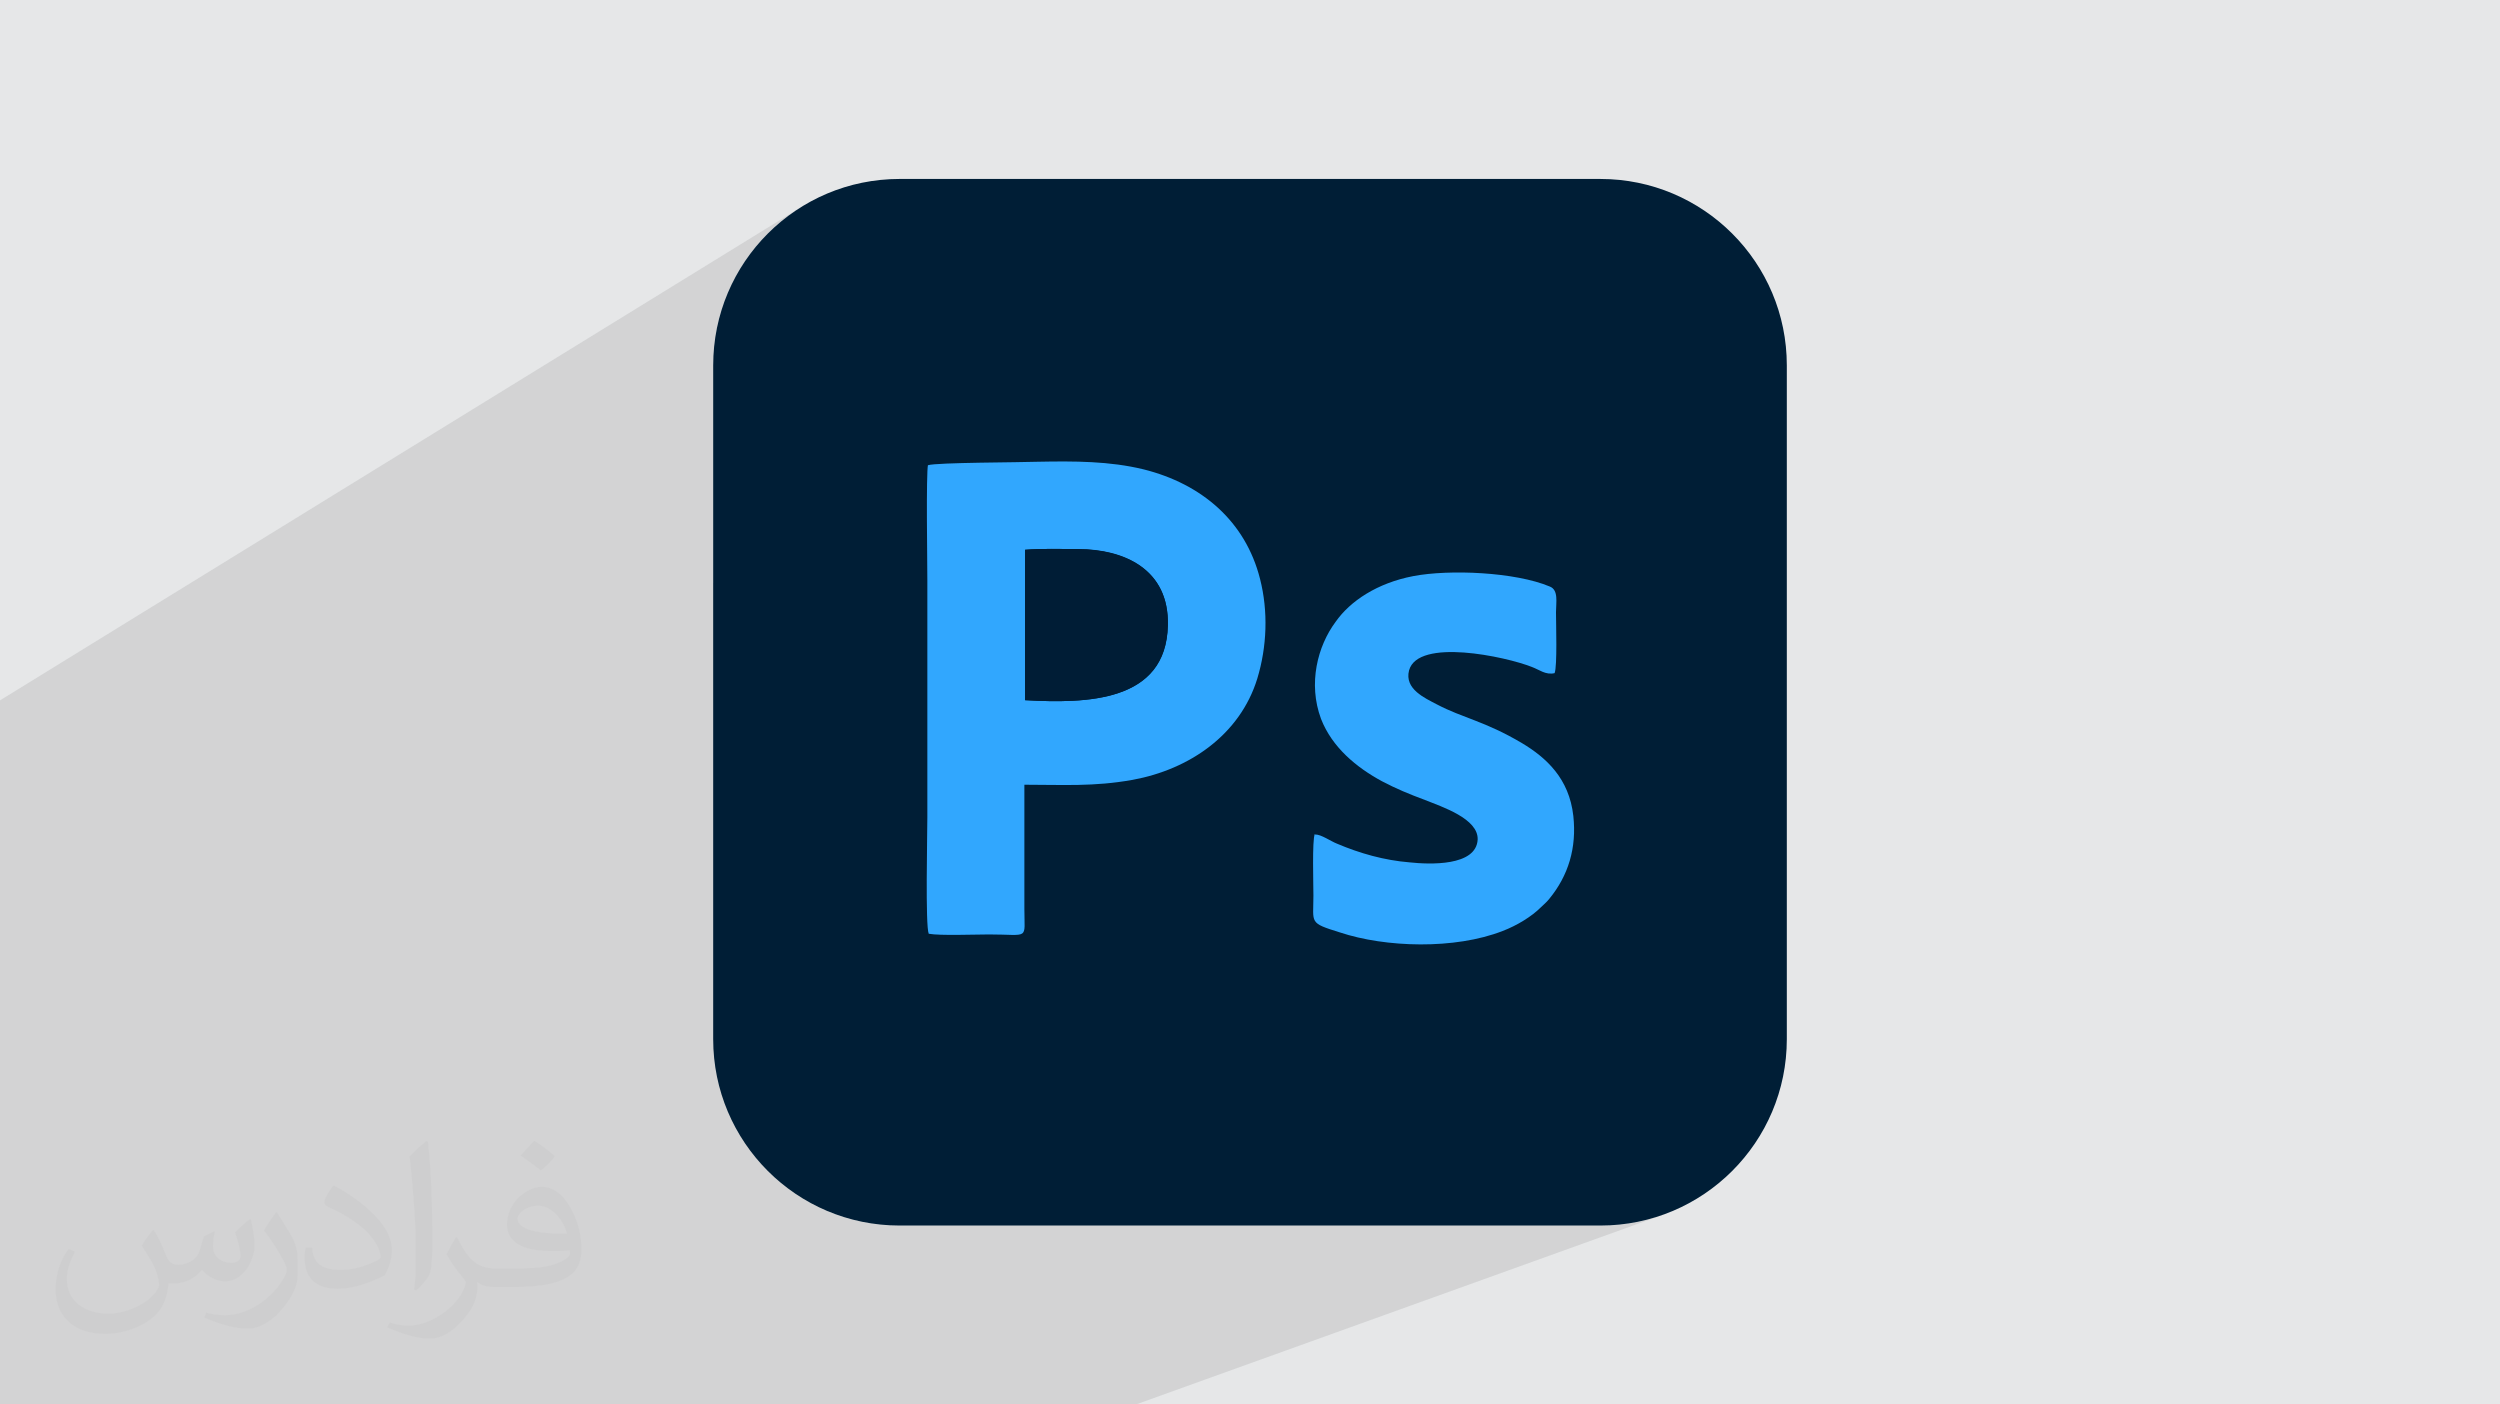 <?xml version="1.0" encoding="UTF-8"?>
<!DOCTYPE svg PUBLIC "-//W3C//DTD SVG 1.1//EN" "http://www.w3.org/Graphics/SVG/1.1/DTD/svg11.dtd">
<!-- Creator: CorelDRAW -->
<svg xmlns="http://www.w3.org/2000/svg" xml:space="preserve" width="94.192mm" height="52.917mm" version="1.1" style="shape-rendering:geometricPrecision; text-rendering:geometricPrecision; image-rendering:optimizeQuality; fill-rule:evenodd; clip-rule:evenodd"
viewBox="0 0 9419.16 5291.66"
 xmlns:xlink="http://www.w3.org/1999/xlink"
 xmlns:xodm="http://www.corel.com/coreldraw/odm/2003">
 <defs>
  <style type="text/css">
   <![CDATA[
    .fil5 {fill:#001D36}
    .fil3 {fill:#001E36}
    .fil4 {fill:#31A7FE}
    .fil0 {fill:#E6E7E8}
    .fil2 {fill:#373435;fill-opacity:0.031}
    .fil1 {fill:#2B2A29;fill-opacity:0.102}
   ]]>
  </style>
 </defs>
 <g id="Layer_x0020_1">
  <polygon class="fil0" points="-0,0 9419.16,0 9419.16,5291.66 -0,5291.66 "/>
  <polygon class="fil1" points="-0,5197.94 -0,5156.74 -0,4819.57 -0,4654.84 -0,4654.66 -0,4562.84 -0,4562.8 -0,4562.77 -0,4104.23 -0,4104.19 -0,3938.66 -0,3857.51 -0,3683 -0,3680.84 -0,2975.96 -0,2638.75 3025.29,775.91 2996.79,794.19 2969.25,813.78 2942.71,834.64 2917.22,856.72 2892.82,879.98 2869.56,904.38 2847.48,929.87 2826.62,956.41 2807.04,983.96 2788.76,1012.46 2771.85,1041.89 2756.33,1072.17 2742.26,1103.28 2729.68,1135.18 2718.63,1167.82 2709.16,1201.15 2701.31,1235.14 2695.13,1269.73 2690.66,1304.88 2687.95,1340.55 2687.03,1376.69 2687.04,2197.13 3496.54,1750.14 3496.54,1752.76 3500.31,1751.81 3505.68,1750.92 3512.55,1750.08 3520.81,1749.3 3530.37,1748.57 3541.13,1747.89 3552.98,1747.26 3565.83,1746.67 3579.57,1746.13 3594.11,1745.62 3609.34,1745.15 3625.17,1744.72 3641.5,1744.32 3658.2,1743.94 3675.21,1743.6 3692.4,1743.28 3709.69,1743 3726.97,1742.71 3744.15,1742.46 3761.11,1742.22 3777.76,1741.99 3794,1741.77 3809.73,1741.57 3824.85,1741.37 3839.26,1741.17 3852.86,1740.97 3865.54,1740.78 3877.21,1740.58 3887.77,1740.37 3897.11,1740.16 3905.14,1739.94 3911.76,1739.7 3924.48,1739.46 3937.19,1739.25 3949.88,1739.06 3962.56,1738.9 3975.21,1738.78 3987.85,1738.7 4000.47,1738.66 4013.08,1738.68 4025.66,1738.76 4038.23,1738.89 4050.76,1739.1 4063.29,1739.38 4075.79,1739.74 4088.27,1740.18 4100.73,1740.71 4113.16,1741.33 4125.57,1742.05 4137.96,1742.88 4150.33,1743.82 4162.67,1744.87 4174.98,1746.05 4187.28,1747.35 4199.54,1748.78 4211.78,1750.34 4223.99,1752.05 4236.18,1753.91 4248.33,1755.91 4260.46,1758.08 4272.56,1760.4 4284.64,1762.91 4296.68,1765.56 4308.69,1768.41 4329.09,1773.8 4349.18,1779.7 4368.91,1786.1 4388.27,1792.99 4407.29,1800.39 4425.94,1808.28 4444.2,1816.66 4462.07,1825.53 4479.54,1834.9 4496.6,1844.75 4513.24,1855.08 4529.44,1865.91 4545.21,1877.21 4560.52,1888.99 4575.37,1901.25 4589.74,1913.99 4603.64,1927.2 4617.04,1940.89 4629.94,1955.04 4642.33,1969.66 4654.2,1984.76 4665.53,2000.31 4676.32,2016.33 4686.57,2032.81 4696.24,2049.75 4705.35,2067.15 4713.87,2084.99 4721.8,2103.3 4729.13,2122.05 4735.85,2141.26 4741.94,2160.91 4747.4,2181.01 4750.23,2192.55 4752.86,2204.14 4755.26,2215.78 4757.45,2227.48 4759.45,2239.23 4761.21,2251 4762.78,2262.81 4764.14,2274.65 4765.29,2286.53 4766.24,2298.42 4766.98,2310.33 4767.51,2322.26 4767.85,2334.19 4767.98,2346.14 4767.91,2358.08 4767.65,2370.02 4767.18,2381.95 4766.52,2393.87 4765.65,2405.77 4764.6,2417.65 4764.14,2421.96 5186.76,2216.01 5207.56,2206.42 5229.25,2197.58 5251.8,2189.54 5275.22,2182.34 5299.46,2176.03 5324.52,2170.65 5337.57,2168.31 5351.24,2166.18 5365.48,2164.28 5380.26,2162.59 5395.52,2161.12 5411.23,2159.88 5427.36,2158.84 5443.83,2158.04 5460.64,2157.46 5477.71,2157.11 5495.03,2156.99 5512.54,2157.1 5530.21,2157.44 5547.98,2158.02 5565.83,2158.83 5583.7,2159.88 5601.56,2161.15 5619.37,2162.67 5637.06,2164.43 5654.62,2166.44 5671.99,2168.67 5689.14,2171.16 5706.02,2173.89 5722.59,2176.88 5738.81,2180.11 5754.64,2183.59 5770.03,2187.32 5784.95,2191.3 5799.33,2195.54 5813.16,2200.04 5826.38,2204.79 5838.96,2209.8 5849.72,2216.19 5856.96,2225.26 5861.33,2236.46 5863.46,2249.29 5864,2263.23 5863.58,2277.74 5862.86,2292.32 5862.48,2306.43 5862.54,2316.04 5862.68,2327.97 5862.89,2341.87 5863.13,2357.38 5863.37,2374.13 5863.58,2391.75 5863.72,2409.88 5863.78,2428.17 5863.71,2446.24 5863.49,2463.73 5863.09,2480.28 5862.47,2495.53 5861.61,2509.11 5860.47,2520.66 5859.03,2529.81 5857.26,2536.21 5508.62,2695.97 5512.37,2697.43 5521.39,2700.9 5530.47,2704.38 5539.63,2707.89 5548.89,2711.45 5558.26,2715.08 5567.75,2718.8 5577.37,2722.63 5587.15,2726.6 5597.09,2730.73 5607.21,2735.02 5617.53,2739.52 5628.05,2744.24 5638.8,2749.19 5649.79,2754.4 5661.02,2759.9 5672.53,2765.69 5684.31,2771.81 5696.39,2778.28 5708.77,2785.11 5721.48,2792.33 5734.53,2799.95 5751.6,2810.52 5768.43,2821.7 5784.97,2833.54 5801.08,2846.1 5816.7,2859.45 5831.71,2873.63 5846.03,2888.7 5859.56,2904.73 5872.19,2921.77 5883.86,2939.88 5894.43,2959.11 5903.84,2979.52 5911.96,3001.17 5918.73,3024.12 5924.04,3048.42 5927.79,3074.14 5929.72,3096.48 5930.62,3118.46 5930.48,3140.06 5929.3,3161.3 5927.11,3182.18 5923.9,3202.68 5919.66,3222.82 5914.41,3242.59 5908.15,3262 5900.89,3281.03 5892.62,3299.7 5883.36,3318 5873.1,3335.94 5861.85,3353.5 5849.61,3370.7 5836.39,3387.53 5832.47,3392.19 5828.55,3396.46 5824.65,3400.42 5820.72,3404.17 5816.81,3407.79 5812.89,3411.39 5808.97,3415.04 5805.05,3418.85 5798.44,3425.21 5791.39,3431.56 5783.88,3437.87 5775.99,3444.12 5767.74,3450.29 5759.14,3456.38 5750.24,3462.33 5741.07,3468.16 5731.66,3473.83 5722.02,3479.33 5712.21,3484.64 5702.23,3489.74 5692.15,3494.61 5681.95,3499.23 5671.71,3503.58 3128.7,4567.21 3148.02,4574.83 3180.66,4585.88 3213.99,4595.35 3247.97,4603.19 3282.56,4609.37 3317.71,4613.85 3353.38,4616.56 3389.52,4617.47 6029.64,4617.47 6065.77,4616.56 6101.44,4613.85 6136.6,4609.38 6171.18,4603.2 6205.17,4595.35 6238.5,4585.89 6271.14,4574.84 4279.52,5291.66 4166.68,5291.66 1745.95,5291.66 1396.62,5291.66 1354.85,5291.66 -0,5291.66 -0,5270.25 "/>
  <path class="fil2" d="M579.37 4634.7c17.98,27.25 29.64,53.44 41.02,82.55 8.46,16.94 12.95,48.16 52.65,48.16 11.63,0 28.32,-3.43 43.13,-11.63 16.66,-8.74 29.36,-21.97 35.99,-42.06l15.87 -53.44 38.63 -19.05 2.64 2.64c-5.28,20.12 -6.6,39.42 -6.6,54.51 0,44.7 38.63,61.65 69.32,61.65 17.98,0 34.14,-8.74 34.14,-25.15 0,-21.16 -8.99,-57.15 -20.65,-89.43 17.98,-17.98 35.99,-35.99 56.62,-50.55l3.17 1.6c8.99,38.1 14.02,75.67 14.02,100.81 0,24.61 -10.85,51.87 -19.84,69.6 -18.52,34.92 -51.33,62.71 -91.01,62.71 -30.15,0 -63.75,-15.09 -86.79,-43.13l-1.32 0c-21.69,27 -55.3,51.33 -109.02,51.33l-16.66 0c-2.64,35.46 -10.31,60.58 -21.97,83.08 -32,62.43 -127,106.63 -216.43,106.63 -124.36,0 -186.79,-71.7 -186.79,-167.21 0,-59 19.3,-113.77 48.95,-152.65l24.33 10.06c-18.52,35.46 -30.96,68.78 -30.96,101.6 0,89.43 72.77,132.03 156.64,132.03 77.8,0 174.09,-49.48 191.57,-106.88 -6.6,-62.71 -30.15,-92.07 -66.14,-149.22 10.85,-19.05 24.87,-38.1 42.34,-58.47l3.17 0 0 0 0 0 -0.02 -0.09zm1434.29 -336.55c26.19,16.41 51.87,35.71 76.99,57.94 -14.02,19.84 -31.5,37.85 -53.19,53.72 -25.15,-20.37 -50.27,-37.85 -75.95,-56.36 17.45,-19.58 34.67,-38.35 52.12,-55.3l0 0 0 0 0 0 0 0 0 0 0.03 0zm13.49 244.48c-42.34,0 -76.99,27.79 -76.99,48.41 0,44.2 84.66,57.94 186,57.4 -12.7,-51.87 -57.15,-105.84 -109.02,-105.84l0.01 0.03zm-95 236.55c55.04,0 103.2,-1.6 139.95,-10.85 41.02,-10.31 75.67,-30.96 75.67,-45.24 0,-3.71 0,-8.2 -1.32,-11.91 -23.01,2.11 -49.48,2.11 -72.49,2.11 -74.6,0 -131.75,-16.94 -154.25,-58.75 -5.56,-11.63 -9.52,-24.61 -9.52,-39.42 0,-40.49 17.45,-79.91 48.16,-107.16 25.65,-22.48 53.97,-36.5 82.8,-36.5 52.12,0 93.65,41.81 122.76,107.7 15.87,35.99 26.72,77.52 26.72,129.92 0,34.92 -9.52,64.29 -31.22,85.98 -40.49,39.17 -115.09,53.97 -229.39,53.97l-51.87 0 0 0 -13.49 0c-28.32,0 -48.69,-5.03 -64.82,-17.45l-2.64 0c0.79,6.6 1.32,12.95 1.32,19.05 0,25.65 -8.46,58.47 -25.65,84.66 -50.8,75.41 -105.84,108.2 -153.47,108.2 -48.16,0 -107.16,-18.52 -160.35,-42.6l9.52 -18.52c17.2,7.14 41.02,11.91 73.81,11.91 85.98,0 198.96,-82.55 212.98,-163.25 -3.17,-6.6 -8.99,-15.34 -17.2,-24.61 -25.15,-29.9 -41.02,-54.76 -55.83,-80.95 12.7,-25.15 24.33,-45.24 35.18,-63.5l4.5 -0.53c36.78,74.88 70.1,117.73 144.45,117.73l11.63 0 0 0 53.97 0 0 0 0 0 0 0 0 0 0 0 0.09 0.01zm-372.54 79.11c6.35,-34.39 6.88,-73.02 6.88,-109.02l0 -53.44c0,-99.75 -12.7,-244.73 -23.01,-339.19 17.98,-19.3 43.13,-42.06 62.97,-57.4l5.82 1.6c13.49,118.8 16.66,256.39 16.66,383.64 0,33.35 -1.32,65.89 -4.5,89.69 -1.85,30.15 -19.3,52.91 -56.62,87.83l-8.2 -3.71zm-383.38 -157.42c1.85,46.84 24.87,83.62 105.31,83.62 50.01,0 92.33,-12.95 139.17,-35.18 8.46,-3.71 12.95,-8.74 12.95,-12.95 0,-29.36 -22.48,-68.25 -60.32,-103.71 -36.78,-33.35 -85.47,-62.71 -130.96,-82.3 -15.62,-6.6 -20.65,-13.49 -20.65,-20.12 0,-13.49 17.98,-41.81 32.82,-62.18l5.03 -0.53c52.12,27.25 110.34,67.74 153.47,112.7 39.17,41.53 63.5,83.62 63.5,129.39 0,33.86 -10.31,65.61 -27,95.25 -57.15,28.83 -118.01,50.8 -178.33,50.8 -73.28,0 -123.29,-34.39 -123.29,-115.09 0,-8.74 0,-22.22 3.17,-39.7l25.15 0 0 0 0 0 0 0 0 0 0 0 -0.02 0zm-132.57 -133.1l45.52 73.56c16.66,27.25 32.28,56.9 32.28,103.71l0 59.79c0,48.41 -30.96,100.28 -80.95,151.61 -39.17,34.67 -73.81,49.48 -105.84,49.48 -47.62,0 -102.13,-14.81 -165.1,-41.81l7.14 -18.52c19.84,5.28 42.85,9.78 71.17,9.78 90.5,-0.53 183.08,-66.67 225.42,-147.37 5.03,-9.27 6.88,-17.98 6.88,-24.08 0,-9.27 -5.03,-19.58 -8.99,-28.83 -23.01,-43.38 -48.69,-83.08 -76.99,-119.86 14.81,-23.29 29.64,-45.77 45.77,-68l3.71 0.53 0 0 0 0 0 0 0 0 0 0 -0.02 0.01z"/>
  <g id="_1299930309984">
   <path class="fil3" d="M3389.52 674.25l2640.11 0c387.89,0 702.49,314.59 702.49,702.49l0 2538.3c0,387.89 -314.59,702.43 -702.49,702.43l-2640.11 0c-387.89,0 -702.46,-314.59 -702.46,-702.49l-0.03 -2538.29c0.03,-387.89 314.59,-702.5 702.49,-702.5l0 0.03 0 0.03z"/>
   <path class="fil4" d="M3862.17 2638.04l0 -566.68c62.67,-5.24 138.39,-2.64 201.06,-2.64 172.34,0 342.11,75.74 336.87,287.27 -7.82,289.86 -308.15,295.09 -537.93,282.01l0 0 0 0.03 0 0.01zm-365.63 -887.9c-7.83,31.35 -2.61,376.05 -2.61,438.72l0 890.48c0,65.28 -7.83,410.01 5.23,438.71 41.76,7.83 174.94,2.61 227.2,2.61 154.06,0 133.15,23.51 133.15,-96.6 0,-156.68 0,-310.76 0,-467.46 146.26,0 261.13,7.83 407.39,-18.29 214.14,-39.15 404.75,-169.73 470.06,-381.26 36.56,-120.1 41.79,-253.31 10.44,-376.04 -54.84,-216.76 -219.34,-357.76 -438.71,-412.6 -127.97,-31.32 -261.13,-31.32 -396.93,-28.71 -62.67,2.6 -383.87,2.6 -415.22,13.06l0 -2.62 0 0z"/>
   <path class="fil4" d="M4953.76 3142.06c-10.47,23.52 -5.24,190.65 -5.24,232.41 0,104.45 -18.28,101.86 99.22,138.41 172.35,57.44 433.49,65.26 613.69,-5.23 54.84,-20.88 109.66,-54.84 143.62,-88.8 10.47,-10.44 20.88,-18.27 31.34,-31.32 73.13,-88.78 104.46,-193.26 91.4,-313.39 -15.68,-141.02 -101.86,-219.34 -193.26,-274.19 -141.03,-83.57 -221.96,-94.01 -321.2,-146.23 -44.4,-23.52 -122.74,-57.44 -104.47,-127.98 33.94,-122.74 362.99,-52.23 462.23,-13.05 28.72,10.47 52.2,31.35 86.16,23.52 10.44,-26.11 5.23,-185.41 5.23,-229.78 0,-36.55 10.44,-83.6 -23.52,-96.63 -130.57,-54.84 -378.64,-65.26 -514.44,-39.15 -135.79,26.12 -237.66,94.02 -292.48,172.35 -67.9,91.4 -104.47,232.4 -54.84,365.59 41.76,107.09 133.18,182.81 229.78,235.01 54.84,28.71 99.23,47 161.91,70.52 65.28,26.11 201.09,70.51 198.46,148.85 -5.23,101.86 -182.81,94.04 -255.89,86.19 -96.63,-7.83 -188.02,-33.96 -274.19,-70.51 -20.88,-7.83 -62.67,-36.56 -80.96,-33.96l-2.64 -2.6 0.05 0.03 0.04 -0.06z"/>
   <path class="fil5" d="M3862.17 2638.04c232.42,13.06 532.76,7.83 537.93,-282 5.24,-211.53 -164.5,-284.65 -336.87,-287.28 -65.27,0 -138.39,-2.59 -201.06,2.64l0 566.69 0 0 0 -0.03 0 -0.02z"/>
  </g>
 </g>
</svg>
